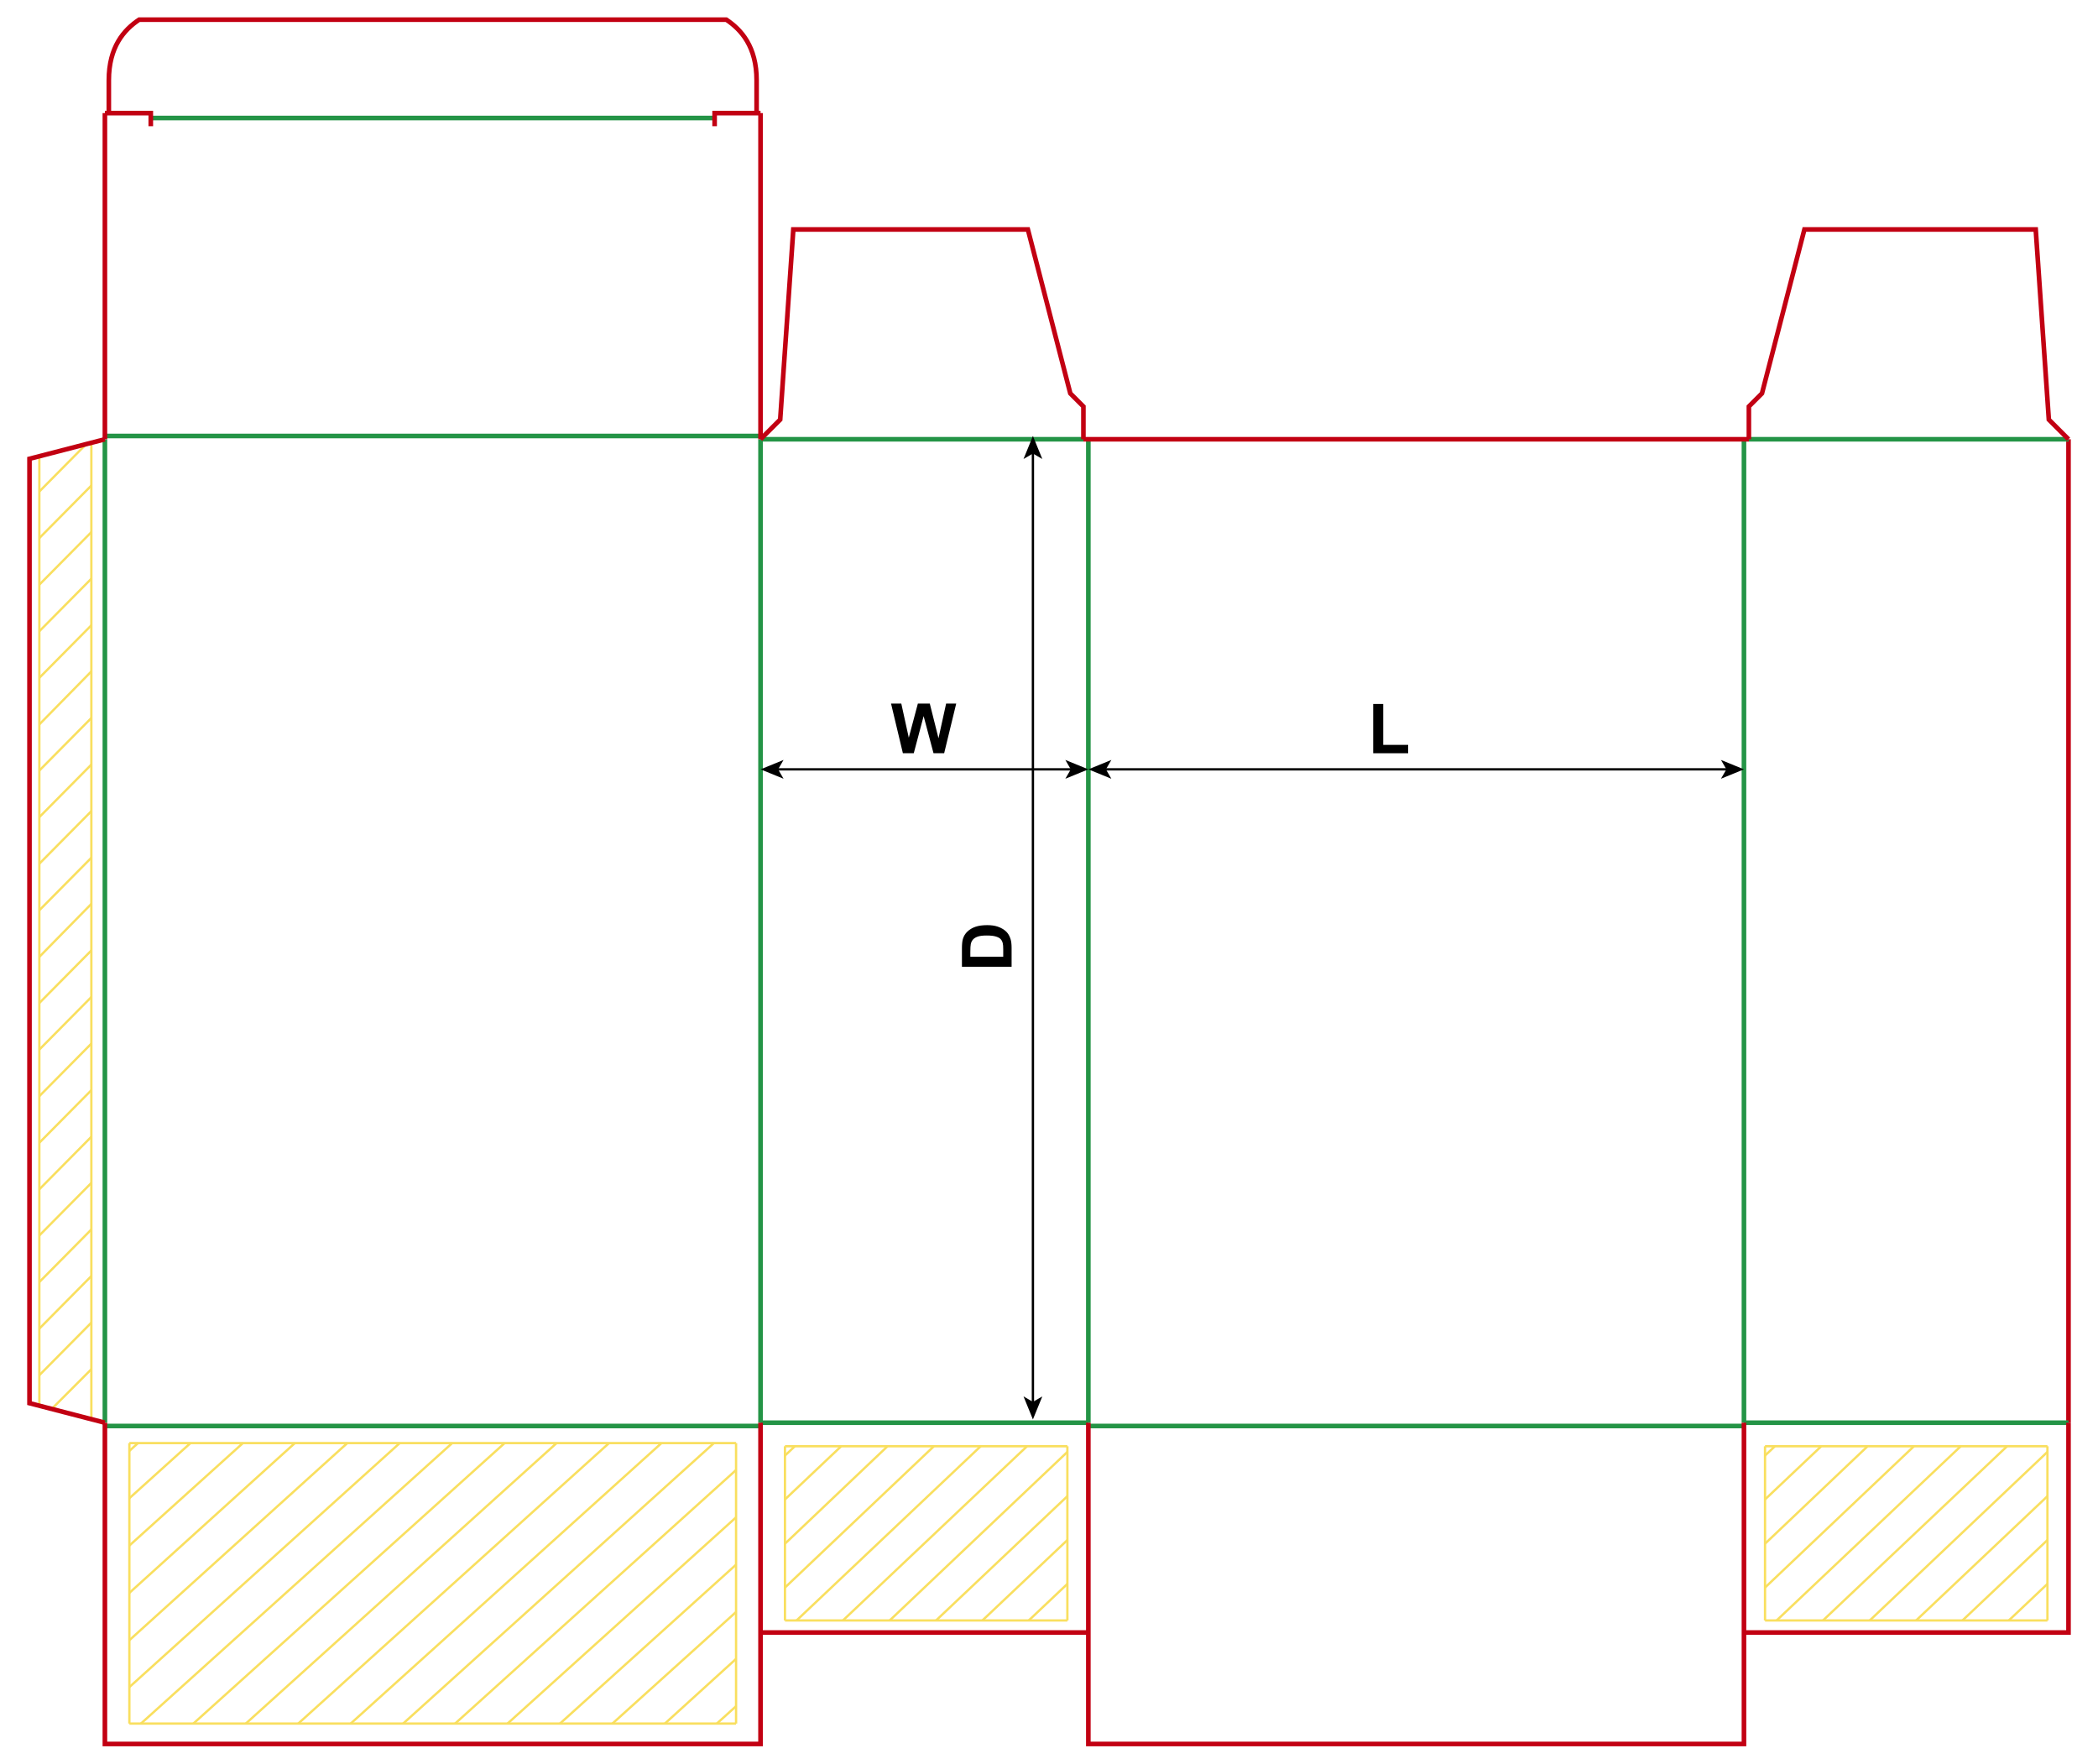 <?xml version="1.0" encoding="iso-8859-1"?> <!-- Generator: Adobe Illustrator 21.1.0, SVG Export Plug-In . SVG Version: 6.00 Build 0)  --> <svg version="1.1" id="Layer_1" xmlns="http://www.w3.org/2000/svg" xmlns:xlink="http://www.w3.org/1999/xlink" x="0px" y="0px" viewBox="0 0 907.087 762.52" style="enable-background:new 0 0 907.087 762.52;" xml:space="preserve"> <g>  <line style="fill:none;stroke:#F9DF5F;stroke-width:1;stroke-miterlimit:10;" x1="17.008" y1="607.141" x2="17.008" y2="197.364"/>  <line style="fill:none;stroke:#F9DF5F;stroke-width:1;stroke-miterlimit:10;" x1="39.499" y1="191.267" x2="39.499" y2="613.237"/>  <line style="fill:none;stroke:#F9DF5F;stroke-width:1;stroke-miterlimit:10;" x1="17.008" y1="413.707" x2="39.499" y2="390.798"/>  <line style="fill:none;stroke:#F9DF5F;stroke-width:1;stroke-miterlimit:10;" x1="17.008" y1="393.569" x2="39.499" y2="370.845"/>  <line style="fill:none;stroke:#F9DF5F;stroke-width:1;stroke-miterlimit:10;" x1="17.008" y1="373.431" x2="39.499" y2="350.707"/>  <line style="fill:none;stroke:#F9DF5F;stroke-width:1;stroke-miterlimit:10;" x1="17.008" y1="353.293" x2="39.499" y2="330.569"/>  <line style="fill:none;stroke:#F9DF5F;stroke-width:1;stroke-miterlimit:10;" x1="17.008" y1="333.156" x2="39.499" y2="310.431"/>  <line style="fill:none;stroke:#F9DF5F;stroke-width:1;stroke-miterlimit:10;" x1="17.008" y1="313.203" x2="39.499" y2="290.294"/>  <line style="fill:none;stroke:#F9DF5F;stroke-width:1;stroke-miterlimit:10;" x1="17.008" y1="293.065" x2="39.499" y2="270.34"/>  <line style="fill:none;stroke:#F9DF5F;stroke-width:1;stroke-miterlimit:10;" x1="17.008" y1="272.927" x2="39.499" y2="250.203"/>  <line style="fill:none;stroke:#F9DF5F;stroke-width:1;stroke-miterlimit:10;" x1="17.008" y1="252.789" x2="39.499" y2="230.065"/>  <line style="fill:none;stroke:#F9DF5F;stroke-width:1;stroke-miterlimit:10;" x1="17.008" y1="232.651" x2="39.499" y2="209.927"/>  <line style="fill:none;stroke:#F9DF5F;stroke-width:1;stroke-miterlimit:10;" x1="17.008" y1="212.514" x2="37.471" y2="191.821"/>  <line style="fill:none;stroke:#F9DF5F;stroke-width:1;stroke-miterlimit:10;" x1="17.008" y1="433.66" x2="39.499" y2="410.936"/>  <line style="fill:none;stroke:#F9DF5F;stroke-width:1;stroke-miterlimit:10;" x1="17.008" y1="453.798" x2="39.499" y2="431.073"/>  <line style="fill:none;stroke:#F9DF5F;stroke-width:1;stroke-miterlimit:10;" x1="17.008" y1="473.936" x2="39.499" y2="451.211"/>  <line style="fill:none;stroke:#F9DF5F;stroke-width:1;stroke-miterlimit:10;" x1="17.008" y1="494.073" x2="39.499" y2="471.349"/>  <line style="fill:none;stroke:#F9DF5F;stroke-width:1;stroke-miterlimit:10;" x1="17.008" y1="514.211" x2="39.499" y2="491.487"/>  <line style="fill:none;stroke:#F9DF5F;stroke-width:1;stroke-miterlimit:10;" x1="17.008" y1="534.164" x2="39.499" y2="511.44"/>  <line style="fill:none;stroke:#F9DF5F;stroke-width:1;stroke-miterlimit:10;" x1="17.008" y1="554.302" x2="39.499" y2="531.578"/>  <line style="fill:none;stroke:#F9DF5F;stroke-width:1;stroke-miterlimit:10;" x1="17.008" y1="574.44" x2="39.499" y2="551.716"/>  <line style="fill:none;stroke:#F9DF5F;stroke-width:1;stroke-miterlimit:10;" x1="17.008" y1="594.578" x2="39.499" y2="571.853"/>  <line style="fill:none;stroke:#F9DF5F;stroke-width:1;stroke-miterlimit:10;" x1="22.907" y1="608.619" x2="39.499" y2="591.991"/> </g> <line style="fill:none;stroke:#249446;stroke-width:2;stroke-miterlimit:10;" x1="45.353" y1="189.92" x2="45.353" y2="615.12"/> <line style="fill:none;stroke:#249446;stroke-width:2;stroke-miterlimit:10;" x1="328.823" y1="189.92" x2="328.823" y2="615.12"/> <line style="fill:none;stroke:#249446;stroke-width:2;stroke-miterlimit:10;" x1="470.553" y1="189.92" x2="470.553" y2="615.12"/> <line style="fill:none;stroke:#249446;stroke-width:2;stroke-miterlimit:10;" x1="754.013" y1="189.92" x2="754.013" y2="615.12"/> <line style="fill:none;stroke:#C20012;stroke-width:2;stroke-miterlimit:10;" x1="894.333" y1="189.92" x2="894.333" y2="615.12"/> <line style="fill:none;stroke:#249446;stroke-width:2;stroke-miterlimit:10;" x1="45.353" y1="188.5" x2="328.823" y2="188.5"/> <line style="fill:none;stroke:#249446;stroke-width:2;stroke-miterlimit:10;" x1="328.823" y1="189.92" x2="468.423" y2="189.92"/> <line style="fill:none;stroke:#C20012;stroke-width:2;stroke-miterlimit:10;" x1="468.423" y1="189.92" x2="756.143" y2="189.92"/> <line style="fill:none;stroke:#249446;stroke-width:2;stroke-miterlimit:10;" x1="756.143" y1="189.92" x2="894.333" y2="189.92"/> <line style="fill:none;stroke:#249446;stroke-width:2;stroke-miterlimit:10;" x1="45.353" y1="616.54" x2="328.823" y2="616.54"/> <line style="fill:none;stroke:#249446;stroke-width:2;stroke-miterlimit:10;" x1="328.823" y1="615.12" x2="470.553" y2="615.12"/> <line style="fill:none;stroke:#249446;stroke-width:2;stroke-miterlimit:10;" x1="470.553" y1="616.54" x2="754.013" y2="616.54"/> <line style="fill:none;stroke:#249446;stroke-width:2;stroke-miterlimit:10;" x1="754.013" y1="615.12" x2="894.333" y2="615.12"/> <polyline style="fill:none;stroke:#C20012;stroke-width:2;stroke-miterlimit:10;" points="45.353,189.92 12.753,198.36 12.753,606.68 45.353,615.12 "/> <polyline style="fill:none;stroke:#C20012;stroke-width:2;stroke-miterlimit:10;" points="328.823,189.92 337.323,181.42 342.993,99.21 444.413,99.21 462.753,170.08 468.423,175.75 468.423,189.92 "/> <polyline style="fill:none;stroke:#C20012;stroke-width:2;stroke-miterlimit:10;" points="894.33,189.92 885.83,181.42 880.16,99.21 780.15,99.21 761.81,170.08 756.14,175.75 756.14,189.92 "/> <line style="fill:none;stroke:#C20012;stroke-width:2;stroke-miterlimit:10;" x1="45.353" y1="189.92" x2="45.353" y2="48.9"/> <line style="fill:none;stroke:#C20012;stroke-width:2;stroke-miterlimit:10;" x1="328.823" y1="189.92" x2="328.823" y2="48.9"/> <line style="fill:none;stroke:#249446;stroke-width:2;stroke-miterlimit:10;" x1="65.193" y1="51.02" x2="308.973" y2="51.02"/> <polyline style="fill:none;stroke:#C20012;stroke-width:2;stroke-miterlimit:10;" points="45.353,48.9 65.193,48.9 65.193,54.57 "/> <polyline style="fill:none;stroke:#C20012;stroke-width:2;stroke-miterlimit:10;" points="328.823,48.9 308.973,48.9 308.973,54.57 "/> <path style="fill:none;stroke:#C20012;stroke-width:2;stroke-miterlimit:10;" d="M47.053,48.9V34.72c0-14.48,6.56-21.85,13.11-26.22 h253.85c6.55,4.37,13.11,11.74,13.11,26.22V48.9"/> <polyline style="fill:none;stroke:#C20012;stroke-width:2;stroke-miterlimit:10;" points="45.353,615.117 45.353,754.017 328.823,754.017 328.823,615.117 "/> <polyline style="fill:none;stroke:#C20012;stroke-width:2;stroke-miterlimit:10;" points="470.553,615.117 470.553,754.017 754.013,754.017 754.013,615.117 "/> <line style="fill:none;stroke:#C20012;stroke-width:2;stroke-miterlimit:10;" x1="328.823" y1="705.83" x2="470.553" y2="705.83"/> <polyline style="fill:none;stroke:#C20012;stroke-width:2;stroke-miterlimit:10;" points="754.013,705.83 894.333,705.83 894.333,615.12 "/> <g> <g> <line style="fill:none;stroke:#000000;stroke-miterlimit:10;" x1="477.618" y1="332.631" x2="746.957" y2="332.631"/> <g> <polygon points="470.557,332.631 480.506,336.696 478.146,332.631 480.506,328.566 			"/> </g> <g> <polygon points="754.017,332.631 744.068,336.696 746.429,332.631 744.068,328.566 			"/> </g> </g> </g> <g> <g> <line style="fill:none;stroke:#000000;stroke-miterlimit:10;" x1="335.888" y1="332.631" x2="463.497" y2="332.631"/> <g> <polygon points="328.827,332.631 338.776,336.696 336.416,332.631 338.776,328.566 			"/> </g> <g> <polygon points="470.557,332.631 460.608,336.696 462.969,332.631 460.608,328.566 			"/> </g> </g> </g> <g> <g> <line style="fill:none;stroke:#000000;stroke-miterlimit:10;" x1="446.59" y1="195.56" x2="446.59" y2="606.639"/> <g> <polygon points="446.59,188.5 442.525,198.449 446.59,196.088 450.655,198.449 			"/> </g> <g> <polygon points="446.59,613.7 442.525,603.75 446.59,606.111 450.655,603.75 			"/> </g> </g> </g> <g> <path d="M593.711,325.668v-21.299h4.336v17.681h10.781v3.618H593.711z"/> </g> <g> <path d="M390.372,325.668l-5.127-21.475h4.438l3.237,14.751l3.926-14.751h5.156l3.765,15l3.296-15h4.365l-5.215,21.475h-4.6 l-4.277-16.055l-4.263,16.055H390.372z"/> </g> <g> <path d="M415.898,417.996v-7.925c0-1.787,0.137-3.149,0.41-4.087c0.371-1.26,1.03-2.339,1.978-3.237s2.107-1.582,3.479-2.051 s3.064-0.703,5.076-0.703c1.768,0,3.291,0.22,4.57,0.659c1.563,0.537,2.827,1.304,3.794,2.3c0.732,0.752,1.304,1.768,1.714,3.047 c0.303,0.957,0.454,2.236,0.454,3.838v8.159H415.898z M419.531,413.66h14.224v-3.237c0-1.211-0.068-2.085-0.205-2.622 c-0.176-0.703-0.474-1.286-0.894-1.75s-1.111-0.843-2.073-1.136s-2.273-0.439-3.933-0.439s-2.935,0.146-3.823,0.439 s-1.582,0.703-2.08,1.23s-0.835,1.196-1.011,2.007c-0.137,0.605-0.205,1.792-0.205,3.56V413.66z"/> </g> <g>  <line style="fill:none;stroke:#F9DF5F;stroke-width:1;stroke-miterlimit:10;" x1="339.388" y1="700.617" x2="461.487" y2="700.617"/>  <line style="fill:none;stroke:#F9DF5F;stroke-width:1;stroke-miterlimit:10;" x1="461.487" y1="625.296" x2="339.388" y2="625.296"/>  <line style="fill:none;stroke:#F9DF5F;stroke-width:1;stroke-miterlimit:10;" x1="444.787" y1="700.617" x2="461.487" y2="684.815"/>  <line style="fill:none;stroke:#F9DF5F;stroke-width:1;stroke-miterlimit:10;" x1="424.746" y1="700.617" x2="461.487" y2="665.854"/>  <line style="fill:none;stroke:#F9DF5F;stroke-width:1;stroke-miterlimit:10;" x1="404.705" y1="700.617" x2="461.487" y2="646.892"/>  <line style="fill:none;stroke:#F9DF5F;stroke-width:1;stroke-miterlimit:10;" x1="384.665" y1="700.617" x2="461.487" y2="627.754"/>  <line style="fill:none;stroke:#F9DF5F;stroke-width:1;stroke-miterlimit:10;" x1="364.439" y1="700.617" x2="444.044" y2="625.296"/>  <line style="fill:none;stroke:#F9DF5F;stroke-width:1;stroke-miterlimit:10;" x1="344.398" y1="700.617" x2="424.004" y2="625.296"/>  <line style="fill:none;stroke:#F9DF5F;stroke-width:1;stroke-miterlimit:10;" x1="339.388" y1="686.396" x2="403.778" y2="625.296"/>  <line style="fill:none;stroke:#F9DF5F;stroke-width:1;stroke-miterlimit:10;" x1="339.388" y1="667.434" x2="383.737" y2="625.296"/>  <line style="fill:none;stroke:#F9DF5F;stroke-width:1;stroke-miterlimit:10;" x1="339.388" y1="648.296" x2="363.697" y2="625.296"/>  <line style="fill:none;stroke:#F9DF5F;stroke-width:1;stroke-miterlimit:10;" x1="339.388" y1="629.334" x2="343.656" y2="625.296"/>  <line style="fill:none;stroke:#F9DF5F;stroke-width:1;stroke-miterlimit:10;" x1="461.487" y1="700.617" x2="461.487" y2="625.296"/>  <line style="fill:none;stroke:#F9DF5F;stroke-width:1;stroke-miterlimit:10;" x1="339.388" y1="625.296" x2="339.388" y2="700.617"/> </g> <g>  <line style="fill:none;stroke:#F9DF5F;stroke-width:1;stroke-miterlimit:10;" x1="763.124" y1="700.617" x2="885.223" y2="700.617"/>  <line style="fill:none;stroke:#F9DF5F;stroke-width:1;stroke-miterlimit:10;" x1="885.223" y1="625.296" x2="763.124" y2="625.296"/>  <line style="fill:none;stroke:#F9DF5F;stroke-width:1;stroke-miterlimit:10;" x1="868.522" y1="700.617" x2="885.223" y2="684.815"/>  <line style="fill:none;stroke:#F9DF5F;stroke-width:1;stroke-miterlimit:10;" x1="848.482" y1="700.617" x2="885.223" y2="665.854"/>  <line style="fill:none;stroke:#F9DF5F;stroke-width:1;stroke-miterlimit:10;" x1="828.441" y1="700.617" x2="885.223" y2="646.892"/>  <line style="fill:none;stroke:#F9DF5F;stroke-width:1;stroke-miterlimit:10;" x1="808.401" y1="700.617" x2="885.223" y2="627.754"/>  <line style="fill:none;stroke:#F9DF5F;stroke-width:1;stroke-miterlimit:10;" x1="788.175" y1="700.617" x2="867.78" y2="625.296"/>  <line style="fill:none;stroke:#F9DF5F;stroke-width:1;stroke-miterlimit:10;" x1="768.134" y1="700.617" x2="847.74" y2="625.296"/>  <line style="fill:none;stroke:#F9DF5F;stroke-width:1;stroke-miterlimit:10;" x1="763.124" y1="686.396" x2="827.513" y2="625.296"/>  <line style="fill:none;stroke:#F9DF5F;stroke-width:1;stroke-miterlimit:10;" x1="763.124" y1="667.434" x2="807.473" y2="625.296"/>  <line style="fill:none;stroke:#F9DF5F;stroke-width:1;stroke-miterlimit:10;" x1="763.124" y1="648.296" x2="787.432" y2="625.296"/>  <line style="fill:none;stroke:#F9DF5F;stroke-width:1;stroke-miterlimit:10;" x1="763.124" y1="629.334" x2="767.392" y2="625.296"/>  <line style="fill:none;stroke:#F9DF5F;stroke-width:1;stroke-miterlimit:10;" x1="885.223" y1="700.617" x2="885.223" y2="625.296"/>  <line style="fill:none;stroke:#F9DF5F;stroke-width:1;stroke-miterlimit:10;" x1="763.124" y1="625.296" x2="763.124" y2="700.617"/> </g> <g>  <line style="fill:none;stroke:#F9DF5F;stroke-width:1;stroke-miterlimit:10;" x1="55.933" y1="745.202" x2="318.243" y2="745.202"/>  <line style="fill:none;stroke:#F9DF5F;stroke-width:1;stroke-miterlimit:10;" x1="318.243" y1="745.202" x2="318.243" y2="623.932"/>  <line style="fill:none;stroke:#F9DF5F;stroke-width:1;stroke-miterlimit:10;" x1="318.243" y1="623.932" x2="55.933" y2="623.932"/>  <line style="fill:none;stroke:#F9DF5F;stroke-width:1;stroke-miterlimit:10;" x1="55.933" y1="623.932" x2="55.933" y2="745.202"/>  <line style="fill:none;stroke:#F9DF5F;stroke-width:1;stroke-miterlimit:10;" x1="309.922" y1="745.202" x2="318.243" y2="737.693"/>  <line style="fill:none;stroke:#F9DF5F;stroke-width:1;stroke-miterlimit:10;" x1="287.457" y1="745.202" x2="318.243" y2="717.231"/>  <line style="fill:none;stroke:#F9DF5F;stroke-width:1;stroke-miterlimit:10;" x1="264.783" y1="745.202" x2="318.243" y2="696.956"/>  <line style="fill:none;stroke:#F9DF5F;stroke-width:1;stroke-miterlimit:10;" x1="242.109" y1="745.202" x2="318.243" y2="676.494"/>  <line style="fill:none;stroke:#F9DF5F;stroke-width:1;stroke-miterlimit:10;" x1="219.435" y1="745.202" x2="318.243" y2="656.033"/>  <line style="fill:none;stroke:#F9DF5F;stroke-width:1;stroke-miterlimit:10;" x1="196.761" y1="745.202" x2="318.243" y2="635.57"/>  <line style="fill:none;stroke:#F9DF5F;stroke-width:1;stroke-miterlimit:10;" x1="174.295" y1="745.202" x2="308.674" y2="623.932"/>  <line style="fill:none;stroke:#F9DF5F;stroke-width:1;stroke-miterlimit:10;" x1="151.621" y1="745.202" x2="286" y2="623.932"/>  <line style="fill:none;stroke:#F9DF5F;stroke-width:1;stroke-miterlimit:10;" x1="128.947" y1="745.202" x2="263.327" y2="623.932"/>  <line style="fill:none;stroke:#F9DF5F;stroke-width:1;stroke-miterlimit:10;" x1="106.274" y1="745.202" x2="240.653" y2="623.932"/>  <line style="fill:none;stroke:#F9DF5F;stroke-width:1;stroke-miterlimit:10;" x1="83.6" y1="745.202" x2="218.187" y2="623.932"/>  <line style="fill:none;stroke:#F9DF5F;stroke-width:1;stroke-miterlimit:10;" x1="60.926" y1="745.202" x2="195.513" y2="623.932"/>  <line style="fill:none;stroke:#F9DF5F;stroke-width:1;stroke-miterlimit:10;" x1="55.933" y1="729.433" x2="172.839" y2="623.932"/>  <line style="fill:none;stroke:#F9DF5F;stroke-width:1;stroke-miterlimit:10;" x1="55.933" y1="709.159" x2="150.165" y2="623.932"/>  <line style="fill:none;stroke:#F9DF5F;stroke-width:1;stroke-miterlimit:10;" x1="55.933" y1="688.697" x2="127.491" y2="623.932"/>  <line style="fill:none;stroke:#F9DF5F;stroke-width:1;stroke-miterlimit:10;" x1="55.933" y1="668.235" x2="105.026" y2="623.932"/>  <line style="fill:none;stroke:#F9DF5F;stroke-width:1;stroke-miterlimit:10;" x1="55.933" y1="647.773" x2="82.352" y2="623.932"/>  <line style="fill:none;stroke:#F9DF5F;stroke-width:1;stroke-miterlimit:10;" x1="55.933" y1="627.311" x2="59.678" y2="623.932"/> </g> </svg> 